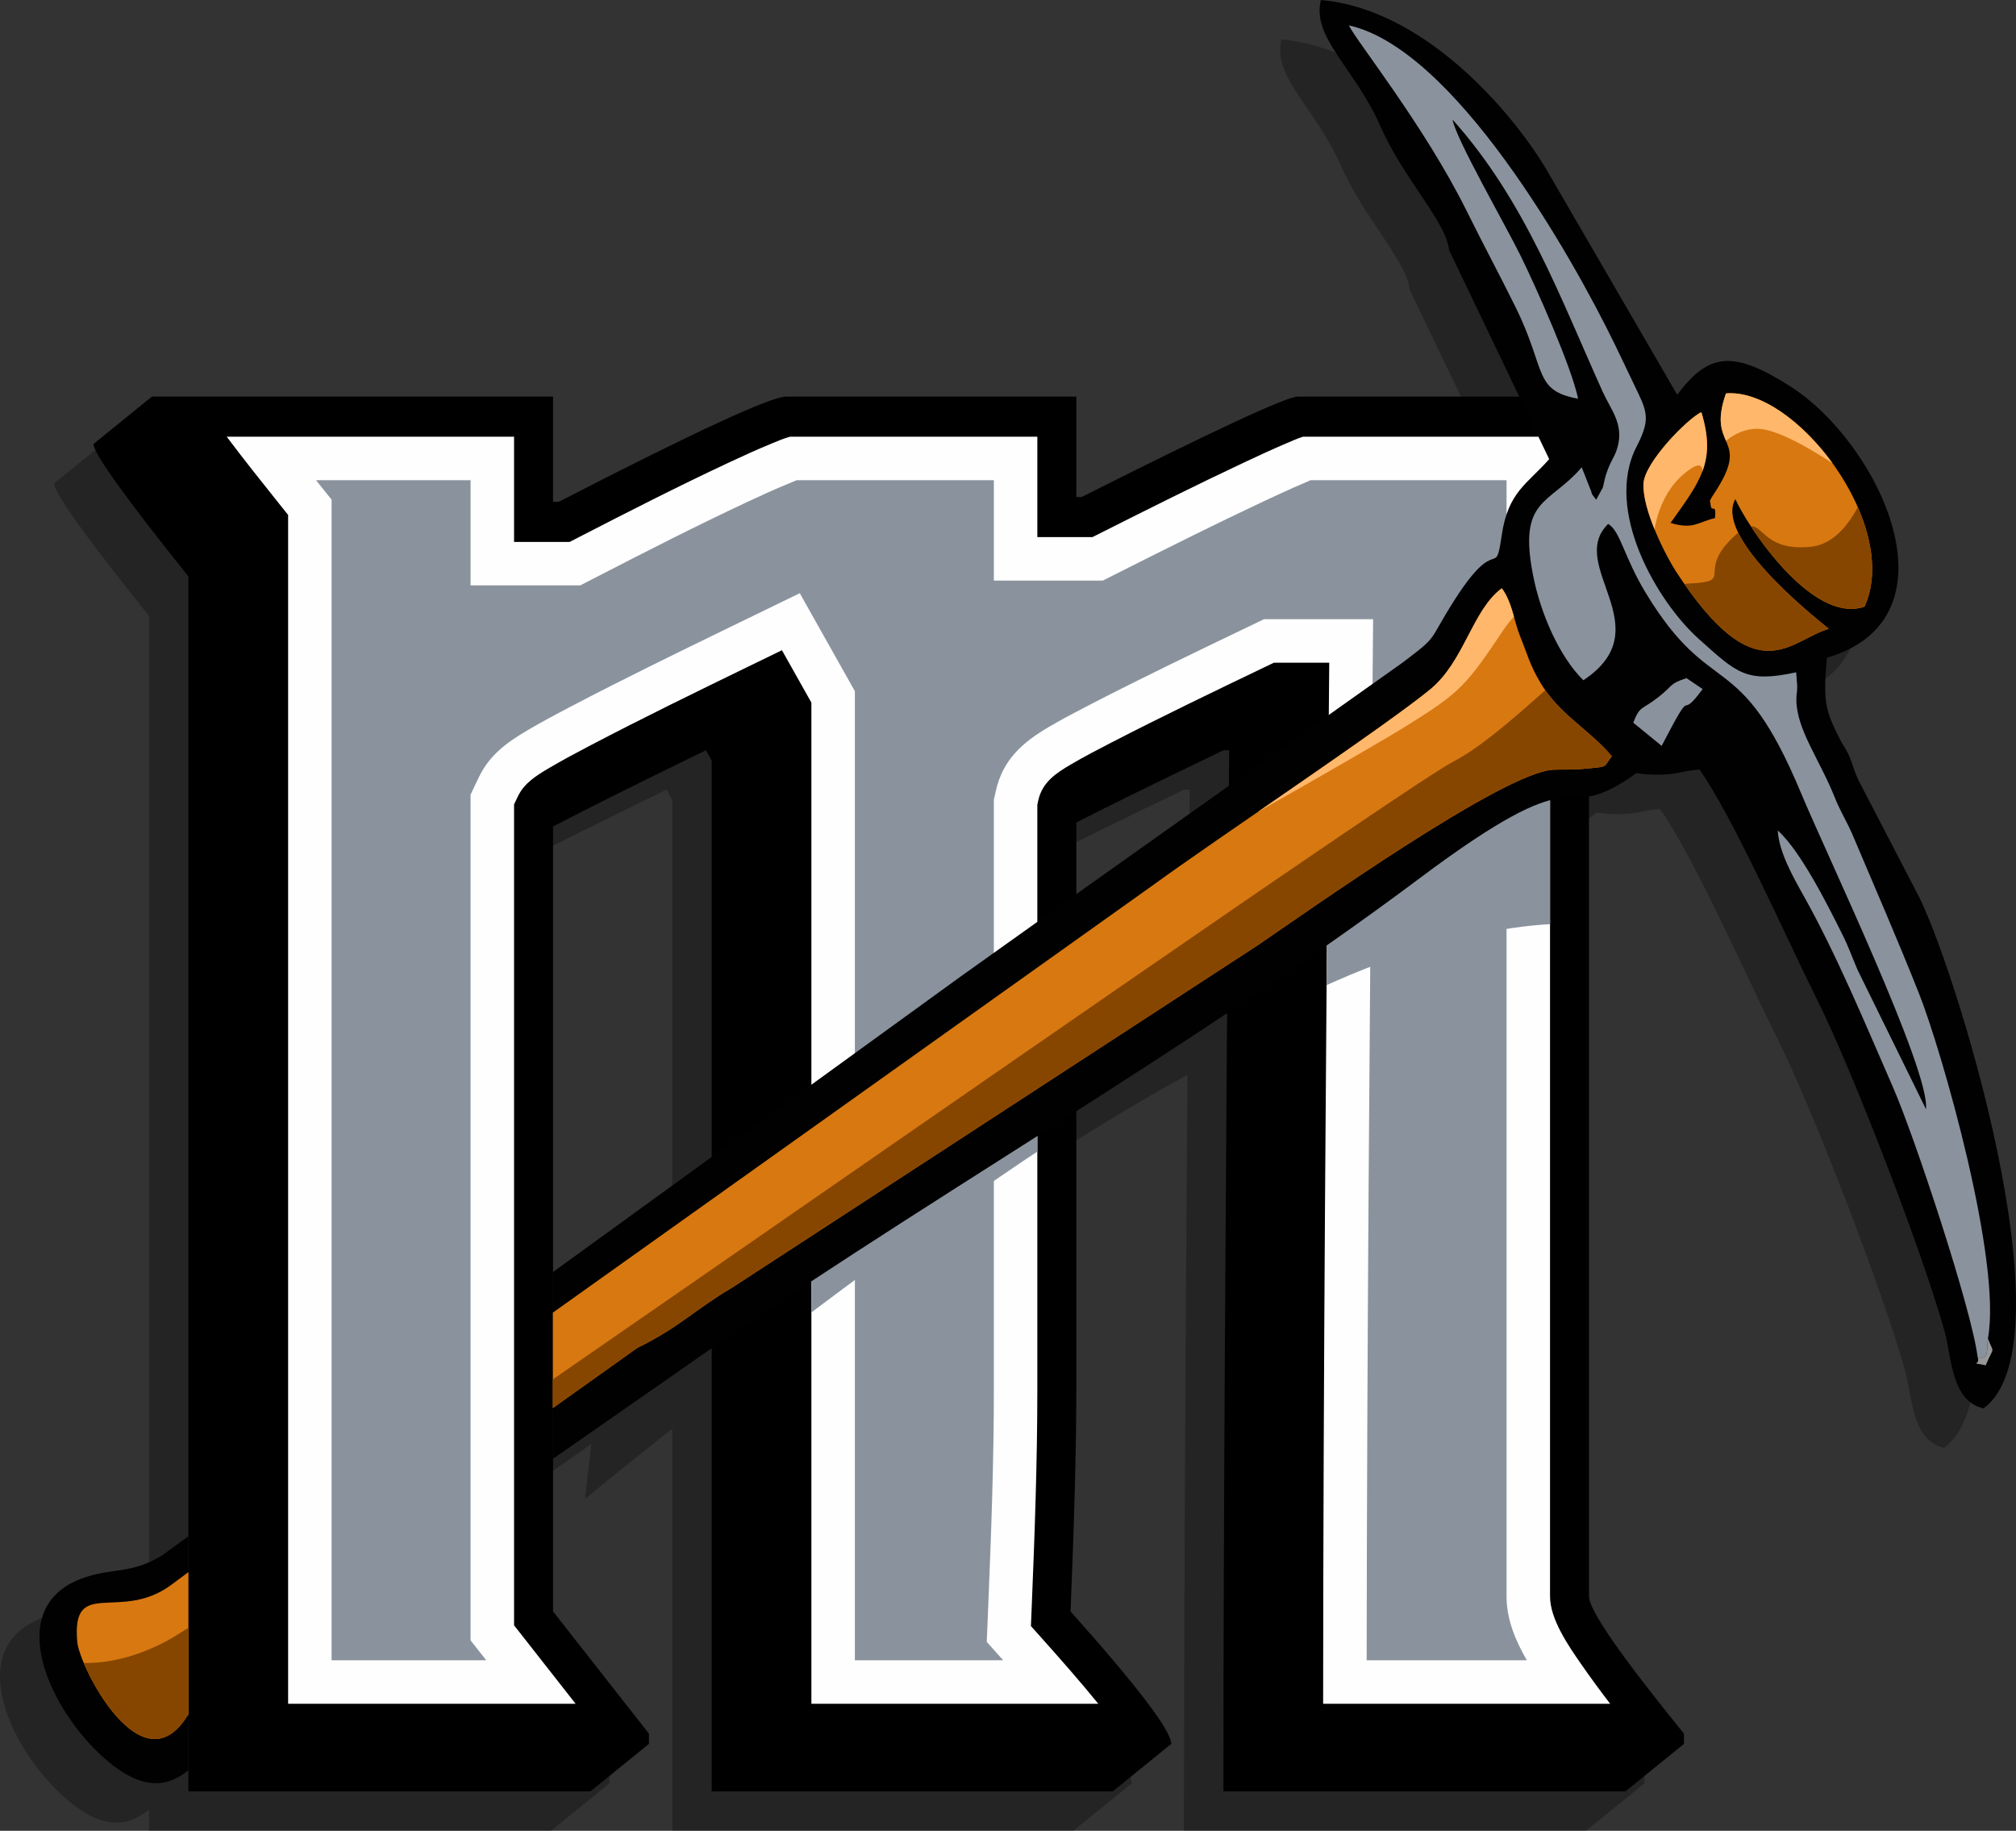 <?xml version="1.0" encoding="utf-8"?>
<!-- Generator: Adobe Illustrator 16.0.0, SVG Export Plug-In . SVG Version: 6.00 Build 0)  -->
<!DOCTYPE svg PUBLIC "-//W3C//DTD SVG 1.1//EN" "http://www.w3.org/Graphics/SVG/1.1/DTD/svg11.dtd">
<svg version="1.1" xmlns="http://www.w3.org/2000/svg" xmlns:xlink="http://www.w3.org/1999/xlink" x="0px" y="0px"
	 width="459.94px" height="417.571px" viewBox="0 0 459.94 417.571" enable-background="new 0 0 459.94 417.571"
	 xml:space="preserve">
<rect x="0" y="0" width="459.94" height="417.571" fill="#333333" stroke="none"/>
<g id="Layer_1">
	<path opacity="0.3" d="M428.369,212.7l-13.379-25.769c-1.779-3.828-1.272-4.732-3.901-8.68c-3.581-7.07-4.238-8.766-3.292-19.233
		c30.923-9.072,12.016-48.979-8.455-61.965c-13.06-8.285-18.56-7.534-25.692,1.985l-30.088-51.799
		C335.455,33.888,315.671,11.033,292.354,9c-2.121,8.611,7.725,15.502,13.542,28.717c5.322,12.089,15.065,21.898,15.702,28.308
		l16.006,33.429h-50.5c-2.56,0-18.946,7.607-49.304,22.896h-1.244V99.454h-66.202c-3.438,0-20.775,7.973-51.864,23.994h-1.317
		V99.454H25.662l-13.331,10.811c0,2.121,7.242,12.216,21.653,30.211v218.933l-6.182,4.479c-7.031,4.144-10.752,2.675-17.423,4.89
		c-20.771,6.896-6.24,34.245,7.777,43.882c6.616,4.548,11.643,3.582,15.828,0.072v4.839h91.731l13.331-10.811v-2.341l-21.873-27.871
		v-34.835l17.753-12.353l-1.47,12.545c0,0,7.567-6.314,19.909-16.033v91.698h91.512l13.331-10.811
		c0-2.999-7.681-13.094-22.969-30.212c0.878-21.286,1.316-38.185,1.316-50.62v-60.11c11.49-7.427,23.104-14.487,34.358-20.675
		c-0.533,72.181-0.799,128.867-0.799,170.087v2.341h91.731l13.331-10.811v-2.341c-14.411-17.775-21.653-28.163-21.653-31.309
		V219.764v-29.106c1.775-0.282,3.851-0.975,6.851-2.724c6.56-3.824,1.129-2.3,8.69-2.24c0.146,0.001,0.277-0.001,0.415-0.002
		c4.325-0.019,5.097-0.878,9.266-1.167c8.039,11.571,19.33,37.473,26.942,52.729c8.071,16.175,24.211,58.14,28.982,75.497
		c1.615,5.877,1.473,15.766,8.849,17.482C464.027,315.328,436.371,227.416,428.369,212.7z M236.556,196.596
		c7.784-3.984,18.971-9.471,33.559-16.472h1.316c-0.023,2.725-0.045,5.422-0.068,8.111l-32.88,23.322l-1.927,1.373V196.596z
		 M152.049,180.124l1.316,2.34v90.428l-36.192,26.229V197.509C125.185,193.329,136.797,187.537,152.049,180.124z"/>
</g>
<g id="Layer_1_copy">
	<path d="M21.331,101.265l13.331-10.811l78.181,10.811v23.994h1.317c31.089-16.021,48.426-23.994,51.864-23.994h66.202v22.896h1.244
		c30.358-15.289,46.744-22.896,49.304-22.896h66.421v273.657c0,3.146,20.573,5.063,34.984,22.839l-13.331,10.811h-91.731v-2.341
		c0-52.888,0.438-131.232,1.316-235.106h-1.316c-30.943,14.849-46.598,22.896-46.89,24.212V327.74
		c0,12.436-0.438,29.333-1.316,50.62l36.3,19.4l-13.331,10.811h-91.512V173.464l-1.316-2.34
		c-31.455,15.288-47.475,23.701-48.207,25.237v182l35.204,19.4l-13.331,10.811H42.984V131.476
		C28.573,113.48,21.331,103.386,21.331,101.265"/>
	<path d="M34.662,90.454h91.512v23.994h1.317c31.089-16.021,48.426-23.994,51.864-23.994h66.202v22.896h1.244
		c30.358-15.289,46.744-22.896,49.304-22.896h66.421v273.658c0,3.146,7.242,13.533,21.653,31.309v2.341h-91.731v-2.341
		c0-52.889,0.438-131.233,1.316-235.107h-1.316c-30.943,14.85-46.598,22.896-46.89,24.213v132.403
		c0,12.436-0.438,29.334-1.316,50.62c15.288,17.118,22.969,27.213,22.969,30.212h-91.512V162.653l-1.316-2.341
		c-31.455,15.289-47.475,23.701-48.207,25.237v181.999l21.873,27.871v2.341H56.315V120.665
		C41.904,102.669,34.662,92.575,34.662,90.454"/>
	<path fill-rule="evenodd" clip-rule="evenodd" fill="#FEFEFE" d="M51.723,99.608c3.903,5.181,7.952,10.278,12,15.333l2.009,2.509
		v271.155h65.59l-14.042-17.893V183.481l0.889-1.867c1.437-3.018,4.256-4.745,7.013-6.38c3.123-1.854,6.37-3.571,9.586-5.256
		c11.821-6.192,23.87-12.066,35.872-17.9l7.755-3.769l6.72,11.946v228.351h65.455c-4.151-5.1-8.53-10.069-12.896-14.957
		l-2.473-2.769l0.153-3.708c0.689-16.707,1.309-33.521,1.309-50.243V183.521l0.218-0.98c0.921-4.147,4.059-6.196,7.396-8.158
		c3.024-1.779,6.179-3.418,9.296-5.026c11.596-5.981,23.412-11.654,35.175-17.299l1.878-0.901h12.633l-0.078,9.233
		c-0.643,76.061-1.278,152.15-1.315,228.216h65.482c-2.295-3.001-4.533-6.038-6.663-9.111c-2.869-4.14-7.053-10.191-7.053-15.383
		V99.608h-56.368c-1.196,0.37-2.621,1.014-3.69,1.467c-3.22,1.365-6.407,2.841-9.572,4.328
		c-11.022,5.178-21.944,10.646-32.82,16.124l-1.943,0.979h-12.575V99.608h-56.43c-1.275,0.323-2.96,1.052-4.1,1.517
		c-3.396,1.387-6.755,2.928-10.078,4.483c-11.484,5.377-22.839,11.168-34.11,16.977l-1.973,1.017H117.28V99.608H51.723z"/>
	<g>
		<defs>
			<path id="SVGID_1_" d="M51.723,99.608c3.903,5.181,7.952,10.278,12,15.333l2.009,2.509v271.155h65.59l-14.042-17.893V183.481
				l0.889-1.867c1.437-3.018,4.256-4.745,7.013-6.38c3.123-1.854,6.37-3.571,9.586-5.256c11.821-6.192,23.87-12.066,35.872-17.9
				l7.755-3.769l6.72,11.946v228.351h65.455c-4.151-5.1-8.53-10.069-12.896-14.957l-2.473-2.769l0.153-3.708
				c0.689-16.707,1.309-33.521,1.309-50.243V183.521l0.218-0.98c0.921-4.147,4.059-6.196,7.396-8.158
				c3.024-1.779,6.179-3.418,9.296-5.026c11.596-5.981,23.412-11.654,35.175-17.299l1.878-0.901h12.633l-0.078,9.233
				c-0.643,76.061-1.278,152.15-1.315,228.216h65.482c-2.295-3.001-4.533-6.038-6.663-9.111c-2.869-4.14-7.053-10.191-7.053-15.383
				V99.608h-56.368c-1.196,0.37-2.621,1.014-3.69,1.467c-3.22,1.365-6.407,2.841-9.572,4.328
				c-11.022,5.178-21.944,10.646-32.82,16.124l-1.943,0.979h-12.575V99.608h-56.43c-1.275,0.323-2.96,1.052-4.1,1.517
				c-3.396,1.387-6.755,2.928-10.078,4.483c-11.484,5.377-22.839,11.168-34.11,16.977l-1.973,1.017H117.28V99.608H51.723z"/>
		</defs>
		<clipPath id="SVGID_2_">
			<use xlink:href="#SVGID_1_"  overflow="visible"/>
		</clipPath>
		<path clip-path="url(#SVGID_2_)" fill-rule="evenodd" clip-rule="evenodd" fill="#8A939D" d="M142.457,332.906
			c0,0,109.316-91.235,175.236-114.274c65.92-23.039,80.686,11.106,80.686,11.106l-30.661-81.737L146.228,300.722L142.457,332.906z"
			/>
	</g>
	<path fill-rule="evenodd" clip-rule="evenodd" fill="#8A939D" d="M72.1,109.529l3.553,4.438v264.716h35.271l-3.565-4.542V181.24
		l1.852-3.891c2.406-5.054,6.259-7.89,10.909-10.648c3.286-1.95,6.661-3.739,10.045-5.512c11.926-6.248,24.03-12.15,36.139-18.035
		l16.158-7.854l12.574,22.355v221.028h33.833l-3.747-4.194l0.319-7.727c0.686-16.602,1.301-33.216,1.301-49.834V182.433l0.454-2.042
		c1.577-7.102,6.098-11.059,12.051-14.56c3.196-1.879,6.483-3.592,9.778-5.292c11.698-6.034,23.564-11.733,35.431-17.426
		l3.913-1.877h24.896l-0.163,19.238c-0.614,72.736-1.223,145.472-1.306,218.21h36.545c-2.616-4.498-4.63-9.36-4.63-14.572V109.529
		h-44.7c-0.534,0.224-1.067,0.47-1.566,0.681c-3.107,1.316-6.17,2.737-9.225,4.172c-10.951,5.144-21.771,10.563-32.576,16.004
		l-4.048,2.039h-24.853v-22.896h-44.981c-0.644,0.247-1.315,0.551-1.876,0.781c-3.25,1.327-6.443,2.795-9.622,4.284
		c-11.389,5.332-22.594,11.05-33.771,16.81l-4.113,2.119h-25.02v-23.994H72.1z"/>
	<path fill-rule="evenodd" clip-rule="evenodd" fill="#010101" d="M42.984,350.409l-6.182,4.479
		c-7.031,4.144-10.752,2.675-17.423,4.89c-20.771,6.896-6.24,34.245,7.777,43.882c6.616,4.548,11.643,3.582,15.828,0.072V350.409z
		 M301.354,0c-2.121,8.611,7.725,15.502,13.542,28.717c5.322,12.089,15.065,21.898,15.702,28.308l22.839,47.7
		c-5.027,5.701-9.375,7.469-10.824,17.345c-1.527,10.41-0.894-0.576-10.576,14.479c-6.542,10.173-3.407,8.047-12.074,14.6
		l-72.479,51.409l-28.209,20.094l-93.144,67.501v42.592l26.922-18.733c54.654-38.566,118.231-74.287,170.781-113.658
		c37.725-28.264,31.441-13.2,45.542-21.419c6.56-3.824,1.129-2.3,8.69-2.24c4.706,0.037,5.379-0.871,9.681-1.169
		c8.039,11.571,19.33,37.473,26.942,52.729c8.071,16.175,24.211,58.14,28.982,75.497c1.615,5.877,1.473,15.766,8.849,17.482
		c20.507-14.904-7.149-102.817-15.151-117.532l-13.379-25.769c-1.779-3.828-1.272-4.732-3.901-8.68
		c-3.581-7.07-4.238-8.766-3.292-19.233c30.923-9.072,12.016-48.979-8.455-61.965c-13.06-8.285-18.56-7.534-25.692,1.985
		l-30.088-51.799C344.455,24.888,324.671,2.033,301.354,0z"/>
	<path fill-rule="evenodd" clip-rule="evenodd" fill="#8A939D" d="M451.188,309.556c2.677,0.78,2.062-1.985,2.339-4.246
		c3.27-17.469-10.495-65.559-15.719-78.712c-4.933-12.42-9.94-23.863-15.063-35.972c-1.419-3.355-2.813-5.37-4.157-8.742
		c-3.432-8.615-8.738-15.538-8.753-22.242c-0.004-1.989,0.193-1.152,0.186-3.139l-0.233-3.16
		c-11.472,2.486-13.488,0.203-22.288-7.675c-9.233-8.267-21.68-29.147-14.124-43.807c2.864-5.556,2.604-7.511,0.448-12.009
		c-2.35-4.902-3.346-7.041-5.334-11.135C358.229,57.592,331.635,11.11,307.739,5.79c1.547,3.363,17.258,22.918,26.863,42.304
		c4.056,8.187,7.357,14.246,11.178,21.978c7.096,14.358,3.988,18.995,14.256,20.871c-1.48-7.259-9.623-25.501-13.088-32.551
		c-3.561-7.245-14.827-26.771-15.555-31.116c16.542,18.473,24.556,40.598,34.252,62.069c1.792,3.97,4.713,7.201,3.501,12.218
		c-0.685,2.834-1.645,3.205-2.789,6.845c-0.273,0.869-0.557,2.446-0.686,2.817l-1.512,2.753c-1.522-2.001-0.561-0.643-1.525-2.893
		l-1.768-4.5c-7.453,8.66-14.543,6.992-11.111,24.596c1.716,8.801,6.01,18.575,11.483,23.974
		c17.988-11.914-4.013-26.188,5.656-35.661c2.818,1.674,3.538,7.416,8.565,15.715c15.194,25.079,21.299,11.691,35.501,45.823
		c5.637,13.549,29.454,63.244,28.446,71.953l-15.597-31.744c-1.323-3.056-1.983-5.121-3.511-8.169
		c-3.476-6.937-9.438-18.868-14.711-23.666c0.296,5,3.445,10.515,6.133,15.319c7.311,13.062,14.022,29.212,20.146,43.233
		C436.91,259.502,449.925,298.969,451.188,309.556"/>
	<path fill-rule="evenodd" clip-rule="evenodd" fill="#D87811" d="M42.984,358.572c-1.144,0.832-2.329,1.712-3.671,2.734
		c-11.814,8.995-23.078-1.976-21.678,13.268c0.51,5.545,14.845,34,25.35,16.396V358.572z M367.73,172.487
		c-5.537-6.463-12.013-9.455-16.434-17.008c-2.321-3.966-2.774-6.126-4.566-10.554c-1.271-3.14-1.737-7.572-4.096-10.75
		c-6.775,5.007-8.525,16.636-16.333,23.058c-10.482,8.622-48.472,33.885-63.735,45.004L126.13,299.393v21.762l19.287-13.734
		c9.486-4.614,12.983-8.636,21.596-13.722l119.941-78.107c10.541-7.152,56.127-39.595,67.494-40.032
		c2.432-0.094,4.249,0.07,6.925-0.203C367.087,174.772,365.595,175.312,367.73,172.487z M391.271,118.167
		c-4.072,0.969-4.89,2.657-10.146,1.114c6.657-9.383,10.498-13.906,7.028-25.277c-3.168,1.495-12.957,11.454-13.194,16.291
		c-0.297,6.054,5.195,16.666,7.432,20.093c18.396,28.179,25.891,15.612,34.841,13.043c-5.486-4.438-25.982-21.203-21.325-29.6
		c2.475,5.678,17.358,28.726,29.467,24.539c8.45-18.406-15.483-49.973-31.596-48.645c-4.594,12.91,6.01,9.656-2.662,22.774
		c-1.484,2.247-0.9,1.785-0.885,2.185C390.336,117.542,391.643,114.194,391.271,118.167z"/>
	<path fill-rule="evenodd" clip-rule="evenodd" fill="#FFB76B" d="M345.403,140.643c-0.632-2.242-1.365-4.577-2.769-6.467
		c-6.775,5.007-8.525,16.636-16.333,23.058c-6.522,5.365-23.697,17.174-39.419,28.009c13.535-7.671,29.551-16.838,35.351-20.516
		c10.761-6.824,12.335-8.399,20.734-20.997C343.664,142.684,344.486,141.654,345.403,140.643 M418.082,105.653
		c-6.902-9.527-16.516-16.57-24.304-15.928c-2.144,6.025-0.978,8.529-0.006,10.82c1.916-1.562,4.324-2.762,7.196-2.745
		C404.939,97.825,411.744,101.519,418.082,105.653z M388.374,107.552c1.417-3.772,1.539-7.779-0.222-13.548
		c-3.168,1.495-12.957,11.454-13.194,16.291c-0.141,2.876,1.024,6.779,2.526,10.453c0.004-0.033,0.925-7.472,6.162-12.186
		C388.802,103.921,388.39,107.427,388.374,107.552z"/>
	<path fill-rule="evenodd" clip-rule="evenodd" fill="#874600" d="M42.984,371.271c-2.213,1.42-3.813,2.401-4.723,2.891
		c-7.655,4.114-14.217,5.205-19.143,5.152c4,9.466,15.228,26.135,23.866,11.659V371.271z M367.73,172.487
		c-5.036-5.878-10.847-8.885-15.184-15.062c-7.667,6.861-15.142,13.263-20.865,16.224c-9.847,5.093-122.542,83.634-205.551,140.965
		v6.54l19.287-13.734c9.486-4.614,12.983-8.636,21.596-13.722l119.941-78.107c10.541-7.152,56.127-39.595,67.494-40.032
		c2.432-0.094,4.249,0.07,6.925-0.203C367.087,174.772,365.595,175.312,367.73,172.487z M399.441,120.027
		c5.694,8.707,16.631,21.56,25.933,18.343c3.021-6.581,1.901-14.844-1.519-22.684c-2.577,4.772-6.053,8.536-10.683,9.017
		C403.005,125.758,402.36,119.908,399.441,120.027z M384.296,133.214c17.02,24.473,24.301,12.694,32.936,10.217
		c-4.095-3.312-16.548-13.491-20.667-21.933c-0.452,0.373-0.948,0.823-1.5,1.367c-8.005,7.874,0.879,9.773-9.842,10.235
		C384.926,133.114,384.616,133.154,384.296,133.214z"/>
	<path fill-rule="evenodd" clip-rule="evenodd" fill="#8A939D" d="M372.613,164.826l6.482,5.299
		c8.039-15.441,3.316-4.703,9.348-12.961l-3.678-2.485c-3.947,1.279-2.9,1.548-6.298,4.235
		C374.389,162.138,374.238,160.769,372.613,164.826"/>
	<path fill-rule="evenodd" clip-rule="evenodd" fill="#979797" d="M451.188,309.556c0.781,1.976-2.208,1.044,1.848,1.842
		c1.917-4.661,1.964-2.286,0.492-6.088C453.25,307.57,453.865,310.336,451.188,309.556"/>
</g>
</svg>
